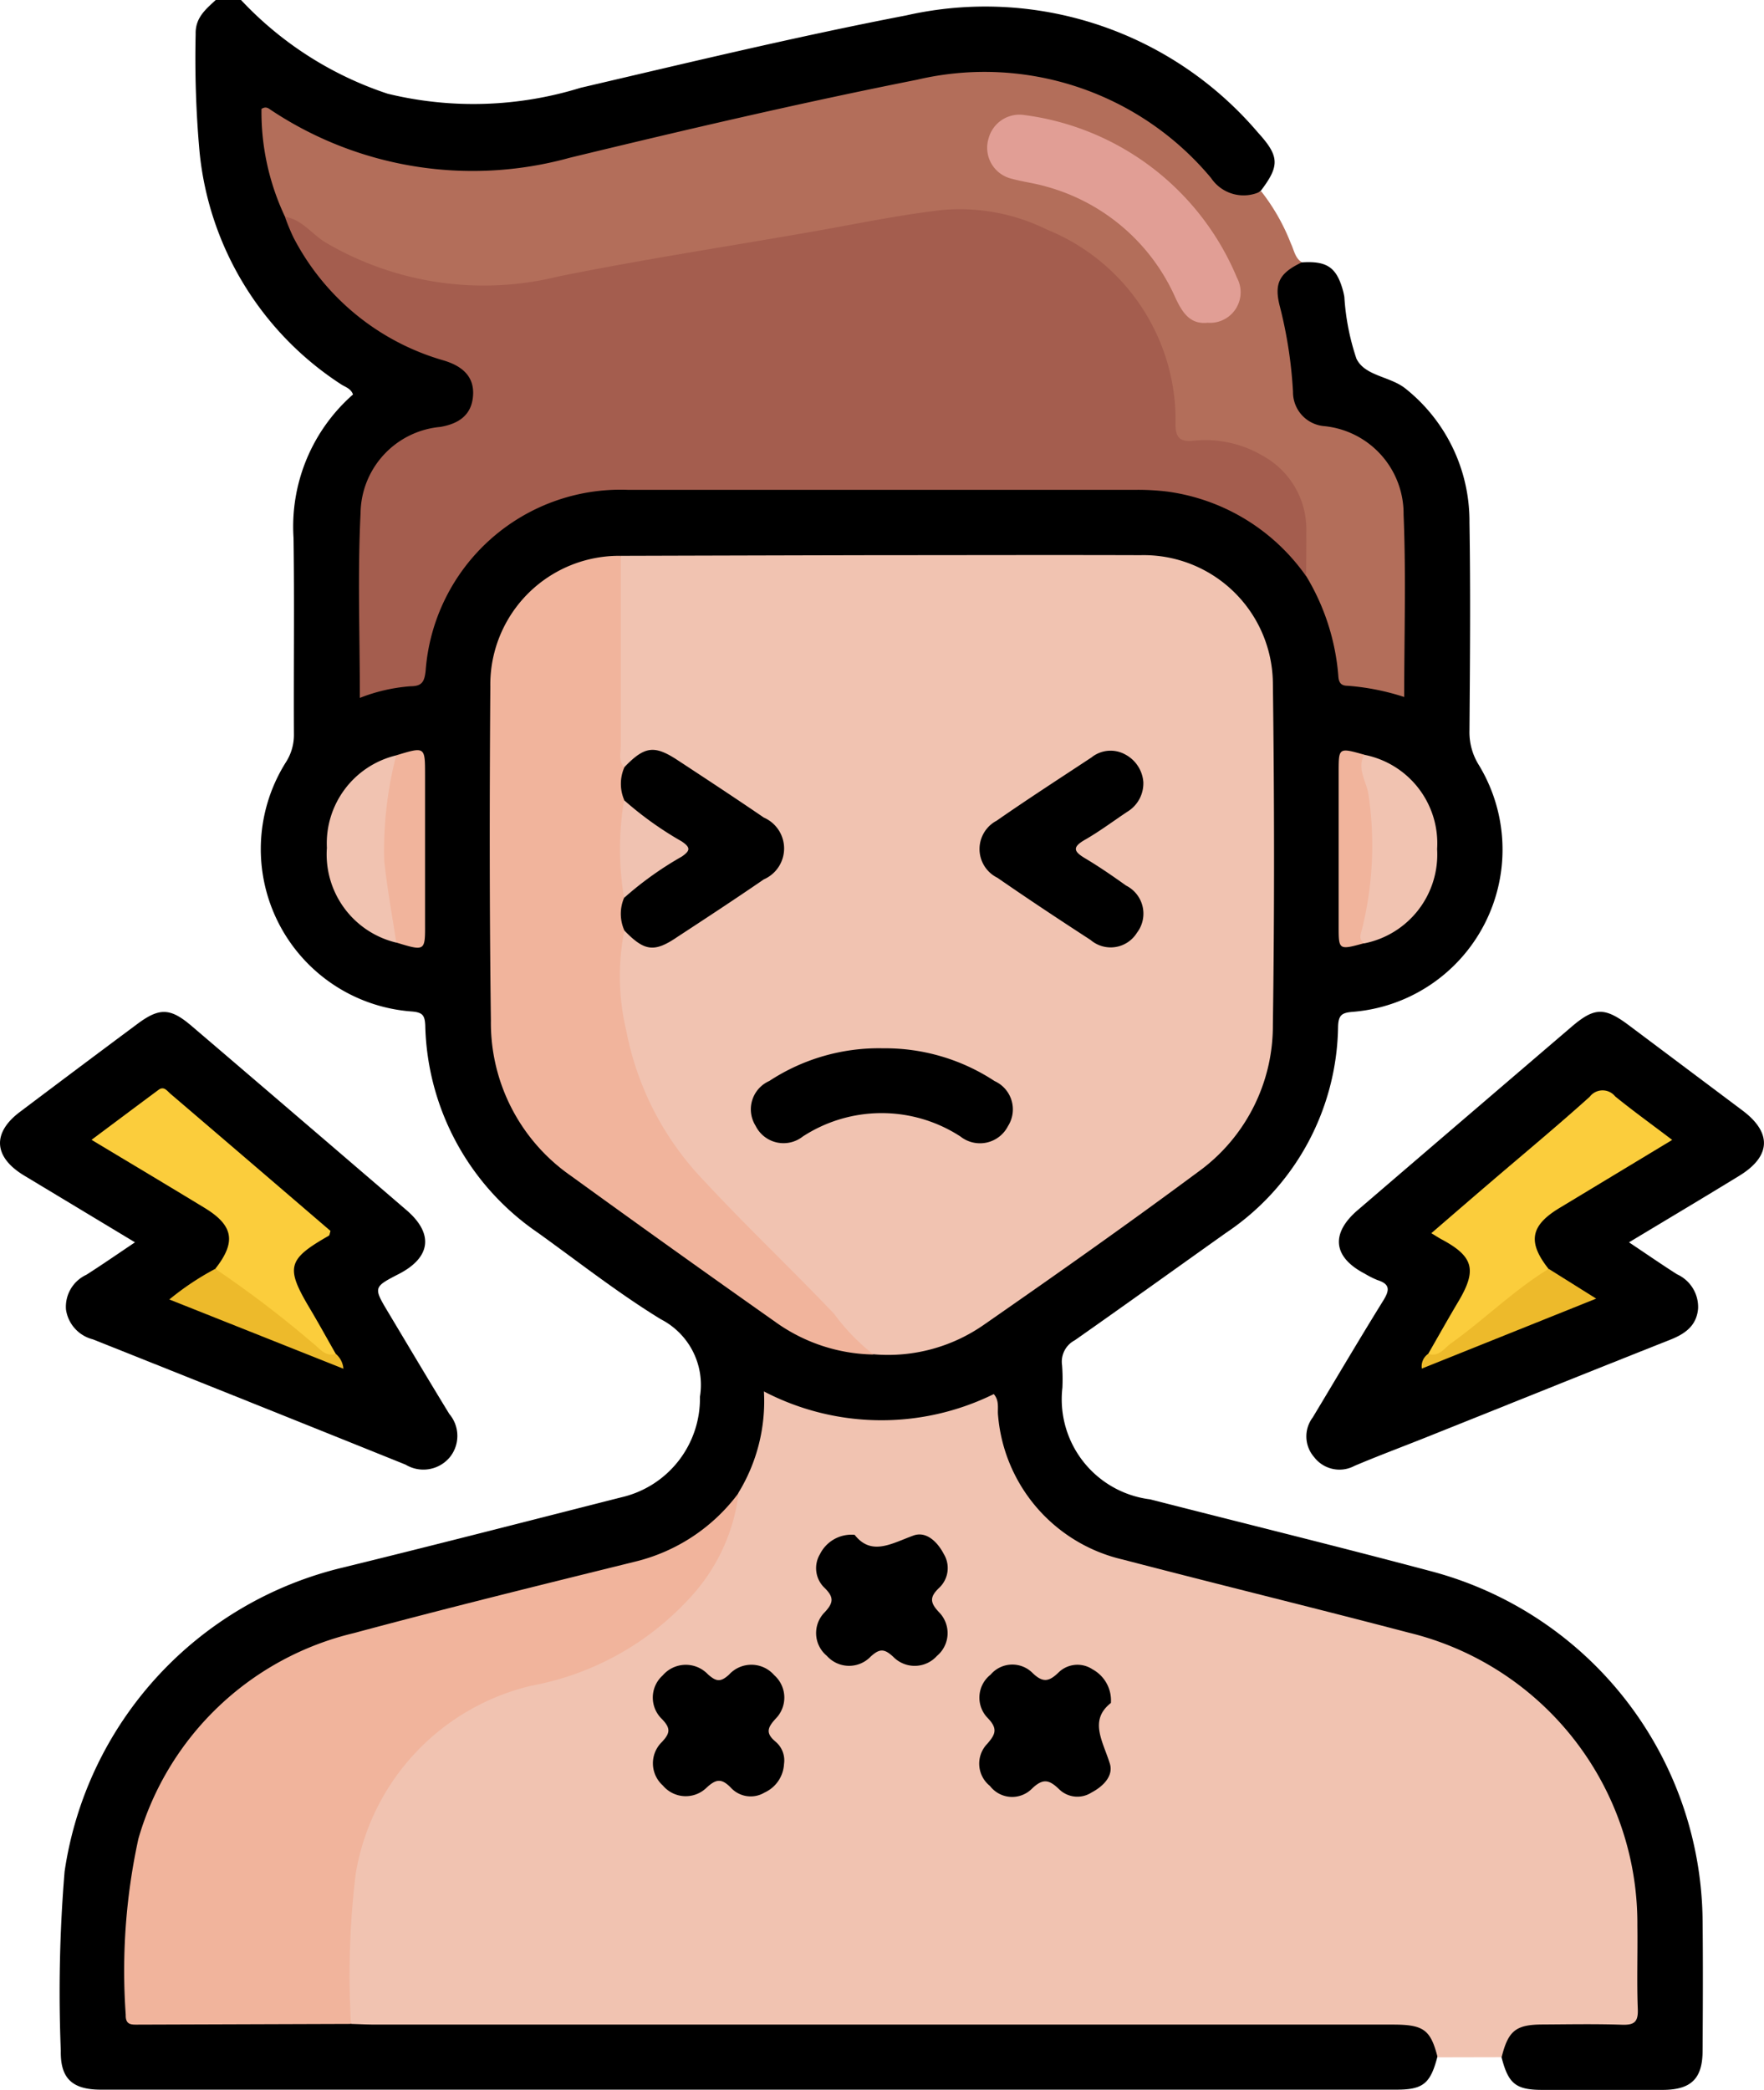 <svg xmlns="http://www.w3.org/2000/svg" width="37.138" height="44" viewBox="0 0 37.138 44">
  <g id="Group_22661" data-name="Group 22661" transform="translate(479.065 138.859)">
    <path id="Path_26395" data-name="Path 26395" d="M-450.965-133.335c.533-.034.732.105.868.6.011.041.019.083.027.126a5.033,5.033,0,0,0,.254,1.3c.18.375.72.369,1.047.642a3.568,3.568,0,0,1,1.333,2.809c.024,1.46.011,2.92,0,4.38a1.3,1.3,0,0,0,.195.721,3.427,3.427,0,0,1-2.645,5.2c-.227.018-.307.058-.316.306a5.311,5.311,0,0,1-2.362,4.349c-1.06.753-2.116,1.513-3.181,2.26a.509.509,0,0,0-.268.526,3.953,3.953,0,0,1,.007.472,2.123,2.123,0,0,0,1.847,2.351c1.977.506,3.959.993,5.931,1.518a7.68,7.68,0,0,1,5.7,7.341c.01.916.006,1.832,0,2.748,0,.591-.242.824-.839.826q-1.267,0-2.534,0c-.56,0-.716-.129-.859-.685-.08-.452.171-.756.692-.794.5-.037,1-.008,1.5-.013s.544-.025.534-.53a12.609,12.609,0,0,0-.124-2.736,6.075,6.075,0,0,0-4.613-4.753c-1.892-.511-3.794-.981-5.7-1.448a3.823,3.823,0,0,1-2.4-1.532,3.547,3.547,0,0,1-.6-1.634c-.031-.291-.117-.349-.4-.234a5.072,5.072,0,0,1-3.93-.017c-.263-.107-.385-.109-.392.23a3.408,3.408,0,0,1-.568,1.644,3.97,3.97,0,0,1-2.519,1.575c-1.836.441-3.664.916-5.49,1.4a6.054,6.054,0,0,0-4.768,5.241,16.255,16.255,0,0,0-.045,2.485c0,.321.239.305.456.3,1.416,0,2.833.014,4.25-.01,2.76-.02,5.519-.006,8.278-.008q6.626,0,13.253,0a2.726,2.726,0,0,1,.725.048.618.618,0,0,1,.508.781c-.146.557-.3.685-.86.685q-13.638,0-27.276,0c-.6,0-.855-.234-.844-.819a30.731,30.731,0,0,1,.08-3.774,7.733,7.733,0,0,1,5.862-6.4c1.955-.479,3.9-.98,5.856-1.477a2.133,2.133,0,0,0,1.658-2.118,1.553,1.553,0,0,0-.824-1.632c-.9-.551-1.735-1.209-2.595-1.826a5.433,5.433,0,0,1-2.364-4.359c-.01-.215-.057-.275-.282-.294a3.428,3.428,0,0,1-2.653-5.246,1.064,1.064,0,0,0,.17-.6c-.007-1.374.012-2.749-.008-4.124a3.7,3.7,0,0,1,1.252-3.02c-.045-.126-.162-.156-.25-.213a6.607,6.607,0,0,1-2.98-4.886,22.014,22.014,0,0,1-.083-2.487c-.01-.347.216-.528.432-.727h.516a7.418,7.418,0,0,0,3.094,1.981,7.63,7.63,0,0,0,4.06-.124c2.281-.533,4.56-1.082,6.86-1.525a7.535,7.535,0,0,1,7.406,2.47c.455.5.454.7.054,1.227-.377.31-.734.266-1.1-.161a6.077,6.077,0,0,0-1.9-1.505,6.4,6.4,0,0,0-4.421-.533q-3.749.836-7.494,1.686a7.58,7.58,0,0,1-5.625-.868c-.1-.054-.192-.174-.305-.1-.131.084-.064.235-.048.357a5.63,5.63,0,0,0,.45,1.65,5.077,5.077,0,0,0,3,2.833,3.064,3.064,0,0,1,.52.2.779.779,0,0,1,.436.736.783.783,0,0,1-.541.709.9.9,0,0,1-.247.069,1.808,1.808,0,0,0-1.576,1.906c-.043,1.044-.006,2.091-.013,3.136,0,.269.093.376.362.287a.9.9,0,0,1,.25-.06c.413-.01.556-.248.6-.626a3.463,3.463,0,0,1,.45-1.336,4.1,4.1,0,0,1,3.644-2.207c3.68-.034,7.36-.021,11.04-.006a4.158,4.158,0,0,1,3.533,1.876,4.212,4.212,0,0,1,.672,1.746c.024.166.019.38.2.448a2.48,2.48,0,0,0,.874.182c.127,0,.128-.14.127-.237,0-1.129.064-2.261-.027-3.386a1.772,1.772,0,0,0-1.505-1.735.888.888,0,0,1-.806-.867c-.072-.624-.16-1.245-.285-1.863A.619.619,0,0,1-450.965-133.335Z" transform="translate(-0.692)"/>
    <path id="Path_26396" data-name="Path 26396" d="M-444.83-79.565c-.148-.582-.293-.69-.942-.69h-21.413c-.171,0-.343-.009-.514-.014a.282.282,0,0,1-.1-.188,9.509,9.509,0,0,1,.4-4.059,5.183,5.183,0,0,1,3.433-3,8.023,8.023,0,0,0,1.9-.649,4.984,4.984,0,0,0,2.324-2.809c.054-.163.131-.317.192-.478a3.692,3.692,0,0,0,.536-2.133,5.35,5.35,0,0,0,4.839.056c.126.144.073.309.091.455a3.406,3.406,0,0,0,2.629,3.029c2,.522,4.013,1.013,6.014,1.538a6.3,6.3,0,0,1,4.816,6.169c.008.586-.014,1.174.009,1.759.01.274-.079.336-.338.327-.557-.019-1.116-.008-1.674-.005s-.716.133-.855.689Z" transform="translate(-3.968 -15.98)" fill="#f1c3b1"/>
    <path id="Path_26397" data-name="Path 26397" d="M-448.654-132.5c-.478.226-.594.445-.459.947a9.335,9.335,0,0,1,.272,1.777.717.717,0,0,0,.653.724,1.852,1.852,0,0,1,1.675,1.862c.053,1.271.013,2.545.013,3.841a5.061,5.061,0,0,0-1.187-.236c-.15,0-.192-.072-.2-.21a4.783,4.783,0,0,0-.677-2.1,1.706,1.706,0,0,1-.113-.8,1.846,1.846,0,0,0-1.743-1.919c-.129-.014-.258-.01-.386-.014-.545-.016-.6-.073-.62-.63a4.45,4.45,0,0,0-3.9-4.19,11.256,11.256,0,0,0-3.225.341c-2.259.369-4.5.865-6.768,1.158a5.654,5.654,0,0,1-4.745-1.514,5.157,5.157,0,0,1-.494-2.267c.1-.064.153-.007.208.029a7.665,7.665,0,0,0,6.28,1c2.428-.588,4.863-1.157,7.312-1.643a6.208,6.208,0,0,1,6.193,2.07.824.824,0,0,0,1.053.277,4.294,4.294,0,0,1,.626,1.1C-448.819-132.76-448.8-132.59-448.654-132.5Z" transform="translate(-3.002 -0.836)" fill="#b36e5a"/>
    <path id="Path_26398" data-name="Path 26398" d="M-429.767-101.084c.37.247.687.467,1.013.674a.755.755,0,0,1,.441.725c-.033.362-.279.531-.595.655-1.7.673-3.391,1.356-5.087,2.034-.516.207-1.037.4-1.551.618a.671.671,0,0,1-.85-.184.662.662,0,0,1-.03-.835c.494-.82.979-1.645,1.484-2.459.136-.219.15-.347-.12-.433a1.854,1.854,0,0,1-.268-.135c-.668-.346-.725-.843-.15-1.337q2.248-1.93,4.5-3.858c.483-.414.694-.421,1.208-.036q1.2.9,2.4,1.8c.621.468.593.965-.08,1.374C-428.206-102.019-428.965-101.567-429.767-101.084Z" transform="translate(-15.002 -11.62)"/>
    <path id="Path_26399" data-name="Path 26399" d="M-476.223-101.083l-2.332-1.405c-.647-.39-.681-.9-.085-1.345q1.233-.93,2.47-1.85c.463-.344.692-.337,1.139.045q2.266,1.936,4.527,3.88c.573.493.51.992-.16,1.339-.544.281-.544.282-.221.821.425.71.847,1.422,1.279,2.128a.714.714,0,0,1,.012.91.724.724,0,0,1-.931.158q-3.29-1.326-6.586-2.639a.759.759,0,0,1-.565-.629.742.742,0,0,1,.428-.729C-476.911-100.614-476.584-100.841-476.223-101.083Z" transform="translate(0 -11.621)"/>
    <path id="Path_26400" data-name="Path 26400" d="M-458.941-120.783q2.683-.008,5.365-.014c1.86,0,3.72-.006,5.58,0a2.721,2.721,0,0,1,2.783,2.68c.031,2.4.035,4.808,0,7.211a3.792,3.792,0,0,1-1.583,3.1c-1.483,1.1-2.989,2.161-4.5,3.211a3.524,3.524,0,0,1-2.314.623.842.842,0,0,1-.505-.3c-.774-.938-1.7-1.724-2.527-2.614a8.991,8.991,0,0,1-1.822-2.41,7.176,7.176,0,0,1-.575-3.3c.006-.126.006-.263.154-.325a1.072,1.072,0,0,0,1.429-.135c.461-.36.977-.648,1.458-.984.523-.365.521-.789-.01-1.158-.553-.383-1.123-.741-1.675-1.125a.783.783,0,0,0-1.021-.063c-.1.072-.205.117-.294-.023a1.149,1.149,0,0,1-.073-.507q0-1.653,0-3.306A.741.741,0,0,1-458.941-120.783Z" transform="translate(-7.054 -6.374)" fill="#f1c3b1"/>
    <path id="Path_26401" data-name="Path 26401" d="M-469.794-131.894c.362.054.564.364.852.538a6.567,6.567,0,0,0,4.9.719c1.739-.353,3.5-.621,5.244-.926.938-.162,1.871-.361,2.814-.472a4.137,4.137,0,0,1,2.24.413,4.331,4.331,0,0,1,2.7,4.107c0,.269.1.357.353.338a2.368,2.368,0,0,1,1.483.314,1.763,1.763,0,0,1,.918,1.546c0,.329,0,.658-.006.987a4.269,4.269,0,0,0-2.916-1.779,5.164,5.164,0,0,0-.641-.038q-5.365,0-10.73,0a4.116,4.116,0,0,0-4.249,3.811c-.026.229-.074.324-.319.325a3.65,3.65,0,0,0-1.066.245c0-1.321-.049-2.608.015-3.889a1.845,1.845,0,0,1,1.68-1.816c.383-.066.653-.245.687-.644.038-.431-.247-.645-.62-.756a5.161,5.161,0,0,1-3.161-2.591A4.533,4.533,0,0,1-469.794-131.894Z" transform="translate(-3.272 -2.4)" fill="#a45d4e"/>
    <path id="Path_26402" data-name="Path 26402" d="M-462.065-90.286a3.95,3.95,0,0,1-1.055,2.241,5.99,5.99,0,0,1-3.308,1.819,4.887,4.887,0,0,0-3.7,3.959,17.665,17.665,0,0,0-.1,3.162l-4.466.015c-.147,0-.283.017-.276-.208a13.043,13.043,0,0,1,.267-3.707,6.219,6.219,0,0,1,4.531-4.327c1.971-.53,3.954-1.018,5.936-1.508A3.83,3.83,0,0,0-462.065-90.286Z" transform="translate(-1.448 -17.144)" fill="#f1b49c"/>
    <path id="Path_26403" data-name="Path 26403" d="M-460.369-120.774c0,1.336,0,2.672,0,4.008,0,.15-.053.315.075.446a3.17,3.17,0,0,1,.064.745c-.028.648-.025,1.3,0,1.945a3.106,3.106,0,0,1-.064.746,4.956,4.956,0,0,0,.041,2.107A6.269,6.269,0,0,0-458.6-107.6c.885.954,1.83,1.845,2.725,2.787a4.3,4.3,0,0,0,.828.854,3.638,3.638,0,0,1-2.08-.695q-2.156-1.519-4.29-3.066a3.922,3.922,0,0,1-1.686-3.264c-.031-2.346-.029-4.692-.012-7.037A2.711,2.711,0,0,1-460.369-120.774Z" transform="translate(-5.627 -6.383)" fill="#f1b49c"/>
    <path id="Path_26404" data-name="Path 26404" d="M-434.775-114.3a1.9,1.9,0,0,1,1.533,1.985,1.908,1.908,0,0,1-1.534,1.985c-.244-.033-.184-.223-.153-.355a7.4,7.4,0,0,0,.014-3.3C-434.941-114.1-435.017-114.285-434.775-114.3Z" transform="translate(-15.567 -8.668)" fill="#f1c3b1"/>
    <path id="Path_26405" data-name="Path 26405" d="M-466.969-110.339a1.91,1.91,0,0,1-1.46-1.994,1.905,1.905,0,0,1,1.46-1.948.507.507,0,0,1,.036.49,6.425,6.425,0,0,0,.01,2.923C-466.885-110.69-466.819-110.5-466.969-110.339Z" transform="translate(-3.754 -8.675)" fill="#f1c3b1"/>
    <path id="Path_26406" data-name="Path 26406" d="M-466.32-110.4c-.085-.571-.192-1.141-.252-1.715a7.94,7.94,0,0,1,.252-2.226c.606-.184.606-.184.607.405q0,1.566,0,3.132C-465.71-110.215-465.711-110.214-466.32-110.4Z" transform="translate(-4.403 -8.616)" fill="#f1b49c"/>
    <path id="Path_26407" data-name="Path 26407" d="M-434.969-114.349c-.164.3.052.569.09.845a7.327,7.327,0,0,1-.136,2.823c-.028.115-.081.217.045.3-.537.147-.538.147-.538-.358q0-1.628,0-3.255C-435.507-114.5-435.507-114.5-434.969-114.349Z" transform="translate(-15.374 -8.621)" fill="#f1b49c"/>
    <path id="Path_26408" data-name="Path 26408" d="M-444.434-83.89c-.467.365-.168.806-.022,1.277.08.256-.138.478-.384.607a.55.55,0,0,1-.677-.061c-.212-.207-.344-.247-.583-.015a.587.587,0,0,1-.88-.061.6.6,0,0,1-.062-.882c.181-.205.231-.323.016-.547a.614.614,0,0,1,.059-.914.6.6,0,0,1,.885-.034c.22.211.348.179.546-.012a.57.57,0,0,1,.714-.067A.745.745,0,0,1-444.434-83.89Z" transform="translate(-11.243 -19.116)"/>
    <path id="Path_26409" data-name="Path 26409" d="M-451.7-88.924c.352.45.773.185,1.235.016.269-.1.507.128.643.39a.57.57,0,0,1-.1.711c-.2.192-.195.309,0,.514a.626.626,0,0,1-.045.918.629.629,0,0,1-.92.019c-.19-.175-.288-.177-.48,0a.627.627,0,0,1-.919-.021.621.621,0,0,1-.045-.916c.193-.205.193-.321,0-.512a.573.573,0,0,1-.1-.71A.74.74,0,0,1-451.7-88.924Z" transform="translate(-9.372 -17.622)"/>
    <path id="Path_26410" data-name="Path 26410" d="M-455.061-82.6a.7.7,0,0,1-.408.6.568.568,0,0,1-.71-.1c-.194-.2-.311-.189-.514,0a.627.627,0,0,1-.918-.047.626.626,0,0,1-.018-.919c.175-.189.182-.287,0-.479a.626.626,0,0,1,.013-.919.641.641,0,0,1,.952-.025c.173.153.264.173.446.007a.636.636,0,0,1,.951.012.631.631,0,0,1,.026.92c-.168.186-.211.3,0,.478A.515.515,0,0,1-455.061-82.6Z" transform="translate(-7.498 -19.121)"/>
    <path id="Path_26411" data-name="Path 26411" d="M-442.3-130.748c-.373.041-.536-.224-.675-.52a4.183,4.183,0,0,0-2.729-2.349c-.245-.071-.5-.1-.747-.17a.669.669,0,0,1-.46-.842.673.673,0,0,1,.753-.492,5.638,5.638,0,0,1,4.476,3.425A.644.644,0,0,1-442.3-130.748Z" transform="translate(-11.341 -1.316)" fill="#e19e95"/>
    <path id="Path_26412" data-name="Path 26412" d="M-432.594-97.836c.212-.37.421-.742.639-1.109.39-.658.314-.941-.357-1.3-.06-.032-.116-.07-.217-.13.435-.375.843-.729,1.253-1.079.7-.6,1.4-1.18,2.082-1.794a.34.34,0,0,1,.536-.007c.375.305.769.588,1.2.916l-2.371,1.432c-.615.371-.678.718-.232,1.283a10.207,10.207,0,0,1-1.46,1.231,4.872,4.872,0,0,1-.822.608C-432.425-97.742-432.553-97.606-432.594-97.836Z" transform="translate(-16.402 -12.521)" fill="#fbcd3c"/>
    <path id="Path_26413" data-name="Path 26413" d="M-432.667-95.786c.226.074.333-.115.478-.219.7-.5,1.319-1.117,2.058-1.57l1,.627-3.671,1.473A.319.319,0,0,1-432.667-95.786Z" transform="translate(-16.329 -14.571)" fill="#edba2b"/>
    <path id="Path_26414" data-name="Path 26414" d="M-473.482-99.647c.444-.564.386-.912-.226-1.284-.767-.467-1.538-.926-2.379-1.432.49-.366.949-.71,1.409-1.051.116-.087.183.022.252.081q1.69,1.445,3.37,2.888c-.016.049-.017.086-.034.1-.875.5-.917.666-.4,1.534.188.316.365.638.547.958.016.182-.1.124-.181.091a2.051,2.051,0,0,1-.558-.39A22.257,22.257,0,0,1-473.482-99.647Z" transform="translate(-1.051 -12.499)" fill="#fbcd3c"/>
    <path id="Path_26415" data-name="Path 26415" d="M-472.588-97.575a22.645,22.645,0,0,1,2.059,1.569c.144.107.252.291.478.221a.455.455,0,0,1,.161.313l-3.665-1.458A5.791,5.791,0,0,1-472.588-97.575Z" transform="translate(-1.945 -14.571)" fill="#edba2b"/>
    <path id="Path_26416" data-name="Path 26416" d="M-458.789-110.65a.854.854,0,0,1-.008-.69c.04-.365.381-.434.612-.6.632-.443.631-.423,0-.865-.231-.162-.573-.23-.611-.6a.859.859,0,0,1,.008-.69c.421-.436.626-.467,1.115-.146.609.4,1.218.8,1.819,1.211a.709.709,0,0,1,0,1.3c-.6.412-1.209.812-1.819,1.211C-458.162-110.185-458.367-110.215-458.789-110.65Z" transform="translate(-7.129 -8.616)"/>
    <path id="Path_26417" data-name="Path 26417" d="M-443.745-113.775a.7.7,0,0,1-.339.628c-.3.2-.584.414-.894.591-.283.162-.218.254.015.393.294.175.577.371.856.57a.661.661,0,0,1,.227.993.65.65,0,0,1-.976.151c-.659-.428-1.315-.862-1.961-1.309a.674.674,0,0,1-.019-1.2c.657-.457,1.329-.891,2-1.334a.64.64,0,0,1,.724-.054A.719.719,0,0,1-443.745-113.775Z" transform="translate(-11.249 -8.621)"/>
    <path id="Path_26418" data-name="Path 26418" d="M-451.849-104.751a4.189,4.189,0,0,1,2.347.69.654.654,0,0,1,.283.947.662.662,0,0,1-1,.221,3.042,3.042,0,0,0-3.322,0,.655.655,0,0,1-.992-.226.652.652,0,0,1,.289-.944A4.2,4.2,0,0,1-451.849-104.751Z" transform="translate(-8.624 -12.038)"/>
    <path id="Path_26419" data-name="Path 26419" d="M-458.806-112.824a7.187,7.187,0,0,0,1.213.868c.188.128.186.193,0,.321a7.129,7.129,0,0,0-1.213.868A6.2,6.2,0,0,1-458.806-112.824Z" transform="translate(-7.12 -9.189)" fill="#f0c2b1"/>
  </g>
</svg>
